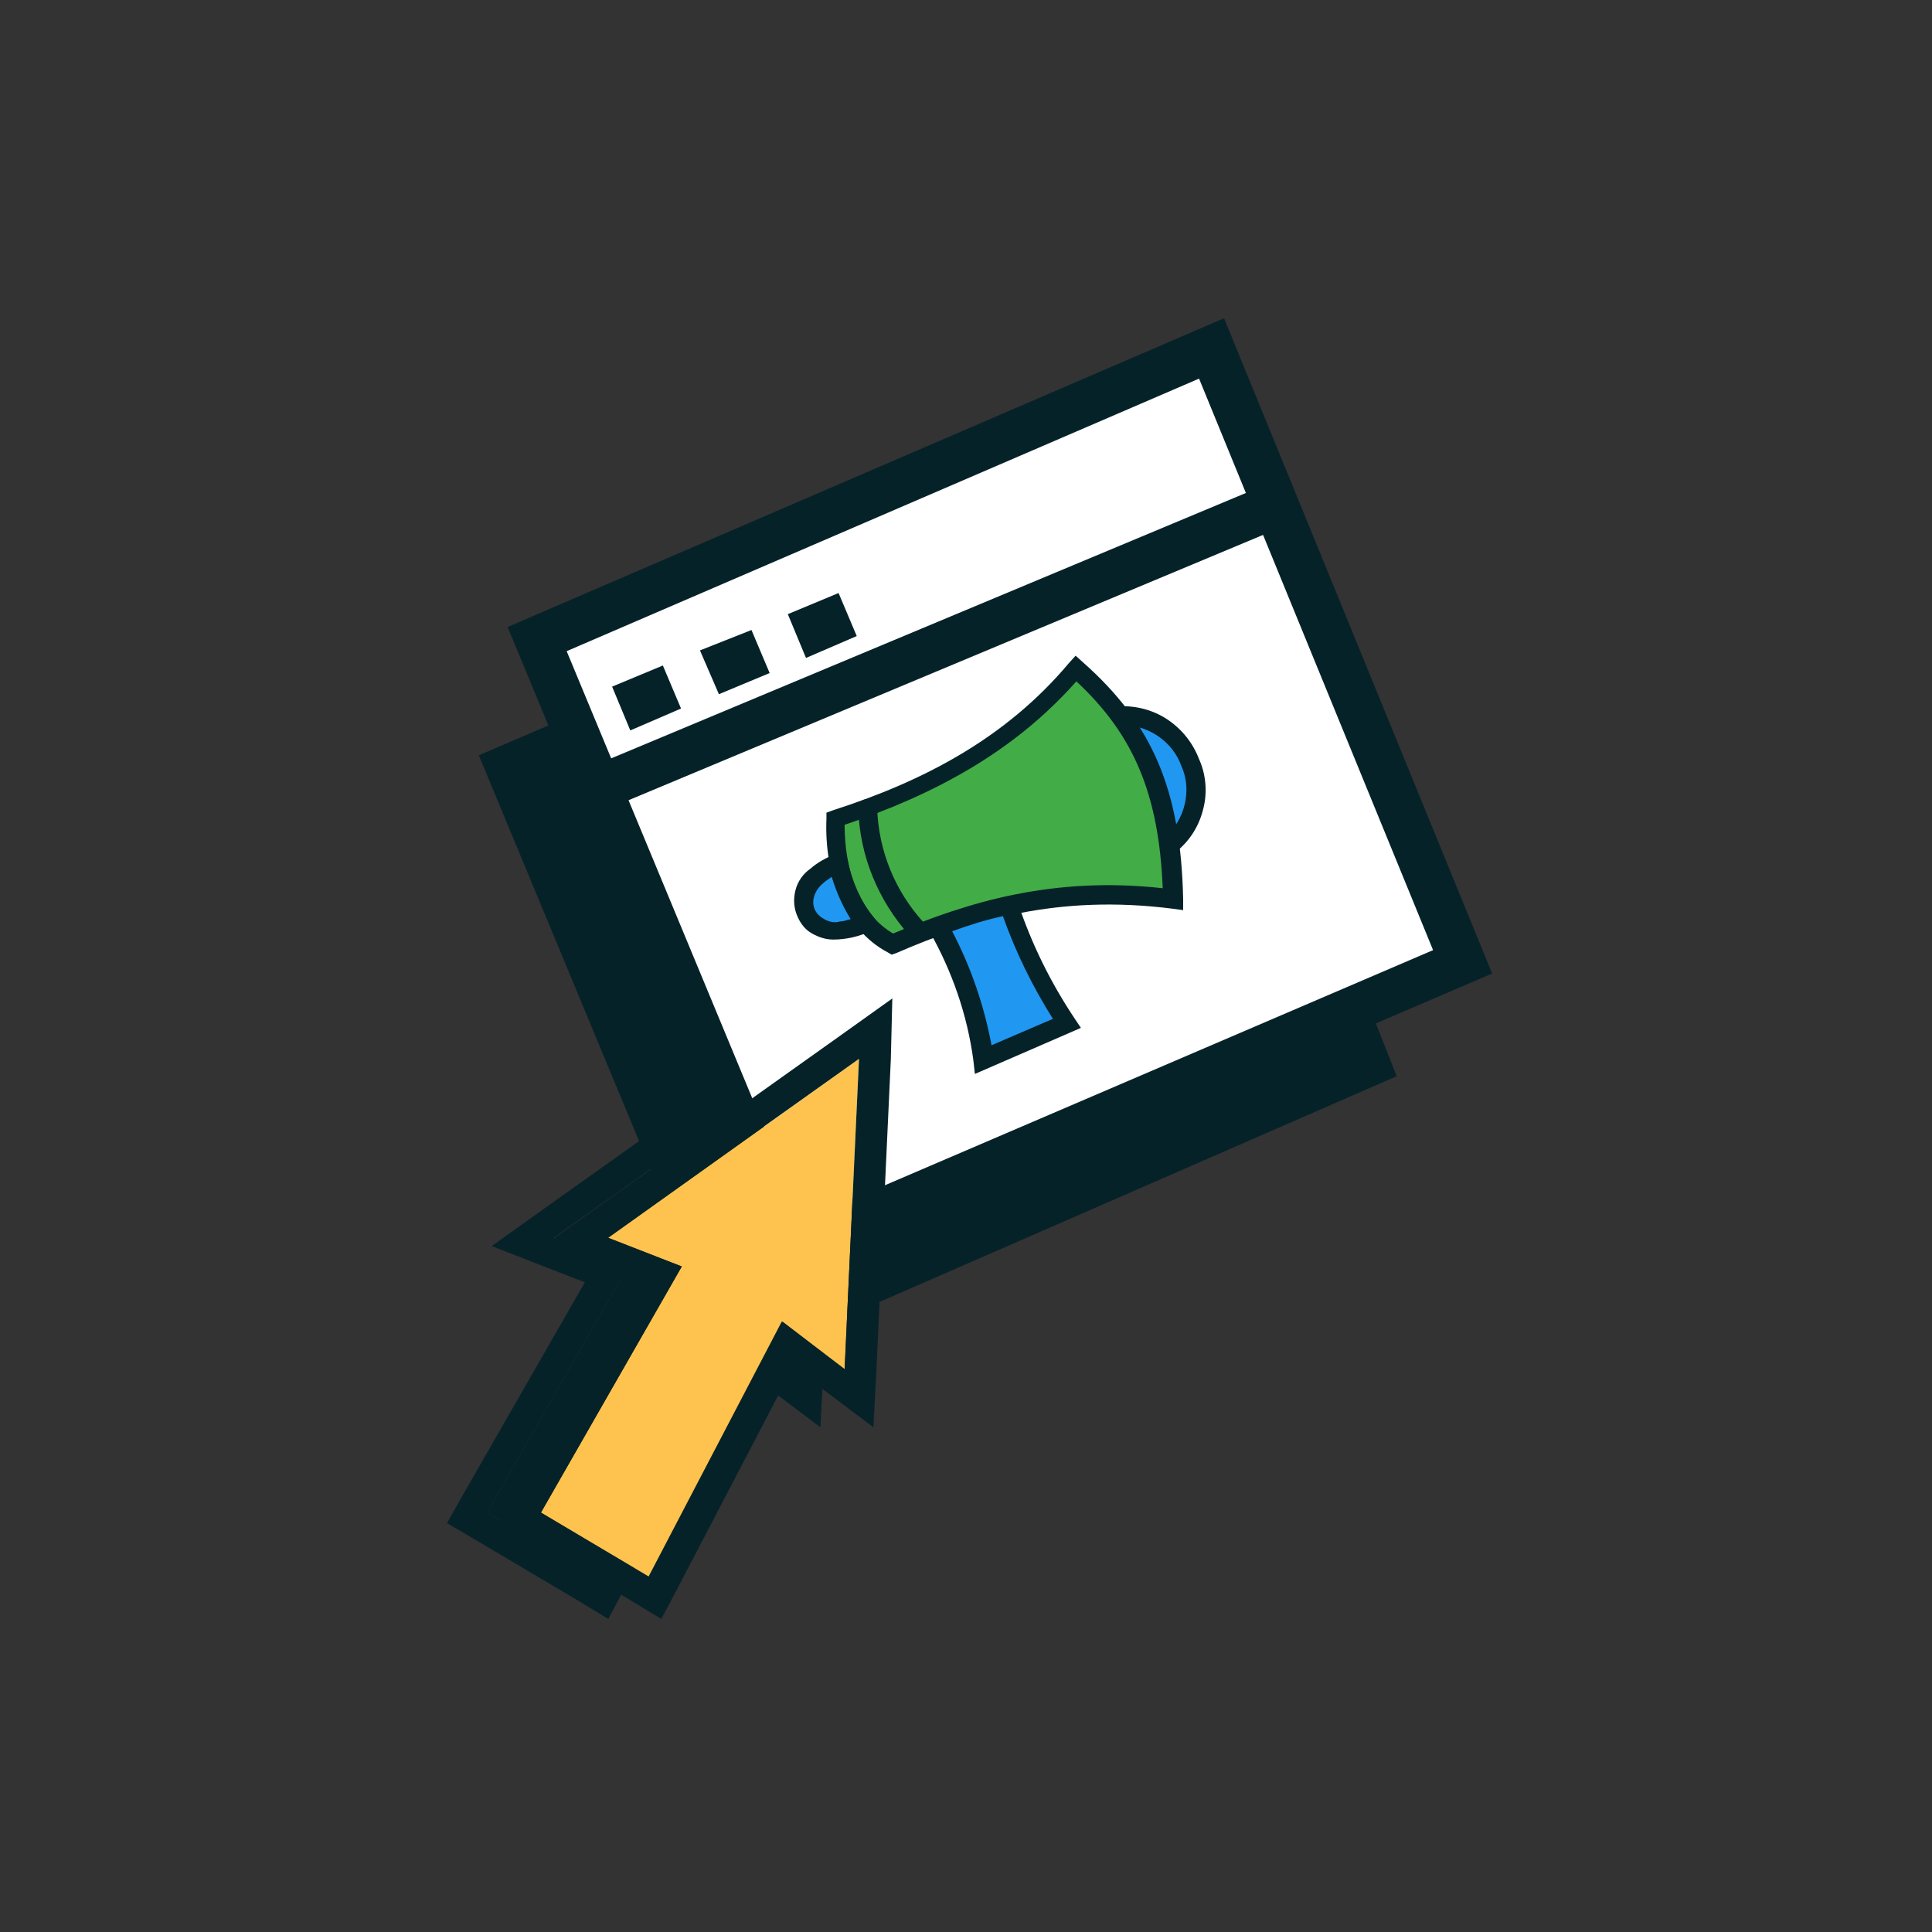 <svg xmlns="http://www.w3.org/2000/svg" width="150" height="150" viewBox="0 0 150 150" fill="none"><rect x="0" y="0" width="150" height="150" fill="#333333" stroke="none"/><path fill-rule="evenodd" clip-rule="evenodd" d="M89.684 36.077L37.175 58.644L56.874 106.065L108.442 83.556L89.684 36.077Z" fill="#062229"></path><path d="M46.289 122.419L56.58 102.607L61.46 106.299L62.577 82.208L43.056 96.1L48.759 98.328L37.822 117.436L46.289 122.419Z" fill="#062229"></path><path d="M62.577 82.208L61.46 106.299L56.58 102.606L46.231 122.419L37.822 117.436L48.759 98.328L42.997 96.1L62.577 82.208ZM65.165 77.519L61.225 80.332L41.703 94.224L38.175 96.745L42.232 98.328L45.407 99.558L35.823 116.264L34.706 118.257L36.705 119.429L45.114 124.412L47.23 125.701L48.406 123.474L57.462 106.123L60.108 108.116L63.694 110.813L63.93 106.358L65.047 82.267L65.165 77.519Z" fill="#062229"></path><path fill-rule="evenodd" clip-rule="evenodd" d="M113.557 74.705L94.094 27.05L41.703 49.618L61.401 97.097L113.557 74.705Z" fill="white"></path><path d="M60.402 99.383L39.41 48.68L95.035 24.706L115.851 75.585L60.402 99.383ZM43.996 50.556L62.342 94.752L111.264 73.767L93.095 29.395L43.996 50.556Z" fill="#062229"></path><path d="M98.362 37.593L45.82 59.561L47.185 62.804L99.728 40.835L98.362 37.593Z" fill="#062229"></path><path fill-rule="evenodd" clip-rule="evenodd" d="M48.936 56.71L52.875 55.01L51.464 51.669L47.524 53.31L48.936 56.71Z" fill="#062229"></path><path fill-rule="evenodd" clip-rule="evenodd" d="M55.815 53.897L59.755 52.255L58.344 48.914L54.345 50.497L55.815 53.897Z" fill="#062229"></path><path fill-rule="evenodd" clip-rule="evenodd" d="M62.577 51.083L66.517 49.383L65.106 46.042L61.166 47.683L62.577 51.083Z" fill="#062229"></path><path fill-rule="evenodd" clip-rule="evenodd" d="M83.04 56.241C83.04 56.241 90.037 53.545 92.389 59.289C94.623 64.682 87.861 67.73 87.861 67.73C87.391 65.503 85.45 59.055 83.04 56.241Z" fill="#2098F1"></path><path fill-rule="evenodd" clip-rule="evenodd" d="M82.746 55.538L81.805 55.89L82.452 56.652C84.745 59.407 86.627 65.678 87.156 67.789L87.391 68.668L88.214 68.316C89.449 67.73 90.566 66.909 91.507 65.972C92.507 65.092 93.154 63.979 93.448 62.689C93.742 61.458 93.624 60.11 93.095 58.938C92.624 57.707 91.801 56.652 90.684 55.89C89.567 55.128 88.214 54.776 86.862 54.834C85.451 54.834 84.098 55.069 82.746 55.538ZM84.275 56.593C85.098 56.358 85.98 56.3 86.862 56.3C87.92 56.241 88.979 56.534 89.861 57.121C90.743 57.707 91.39 58.527 91.743 59.524C92.154 60.462 92.213 61.458 91.978 62.455C91.743 63.451 91.213 64.33 90.449 64.975C89.861 65.561 89.155 66.147 88.391 66.558C87.509 63.041 86.098 59.7 84.275 56.593Z" fill="#062229"></path><path fill-rule="evenodd" clip-rule="evenodd" d="M69.281 73.299C65.988 71.599 64.694 67.437 64.812 63.568C72.044 61.224 78.512 57.824 83.51 51.904C88.685 56.534 90.86 61.517 91.037 69.782C82.099 68.668 75.337 70.719 69.281 73.299Z" fill="#42AD47"></path><path fill-rule="evenodd" clip-rule="evenodd" d="M68.928 73.943L69.222 74.119L69.574 74.002C75.513 71.423 82.158 69.43 90.978 70.544L91.86 70.661V69.84C91.683 61.282 89.449 56.183 84.098 51.435L83.51 50.907L82.981 51.493C78.1 57.296 71.75 60.638 64.635 62.923L64.165 63.099V63.568C63.988 67.73 65.458 72.126 68.928 73.943ZM69.339 72.478C66.634 70.895 65.576 67.437 65.576 64.037C72.514 61.693 78.689 58.41 83.569 52.9C88.038 57.062 89.978 61.693 90.272 68.961C81.746 68.023 75.219 70.016 69.339 72.478Z" fill="#062229"></path><path fill-rule="evenodd" clip-rule="evenodd" d="M65.106 67.027C65.106 67.027 61.46 68.316 62.636 70.954C63.812 73.533 67.281 71.716 67.281 71.716C66.164 70.309 65.458 68.727 65.106 67.027Z" fill="#2098F1"></path><path fill-rule="evenodd" clip-rule="evenodd" d="M65.811 66.851L65.635 66.03L64.812 66.323C64.106 66.616 63.459 66.968 62.93 67.437C62.342 67.847 61.93 68.433 61.754 69.137C61.578 69.84 61.636 70.544 61.93 71.188C62.166 71.716 62.518 72.185 63.048 72.478C63.577 72.771 64.106 72.947 64.694 72.947C65.694 72.947 66.693 72.712 67.575 72.302L68.34 71.892L67.811 71.188C66.811 69.957 66.164 68.433 65.811 66.851ZM64.576 68.082C64.929 69.254 65.4 70.309 66.046 71.364C65.752 71.423 65.517 71.54 65.223 71.54C64.87 71.657 64.459 71.599 64.106 71.423C63.753 71.247 63.459 71.013 63.283 70.661C63.106 70.309 63.106 69.899 63.224 69.547C63.342 69.195 63.577 68.844 63.871 68.609C64.106 68.375 64.341 68.258 64.576 68.082Z" fill="#062229"></path><path fill-rule="evenodd" clip-rule="evenodd" d="M72.867 71.95C74.69 75.116 75.866 78.633 76.336 82.267L82.746 79.453C80.864 76.64 79.335 73.533 78.277 70.309C76.395 70.719 74.572 71.306 72.867 71.95Z" fill="#2098F1"></path><path fill-rule="evenodd" clip-rule="evenodd" d="M72.573 71.306L71.809 71.599L72.162 72.302C73.926 75.409 75.102 78.808 75.572 82.325L75.69 83.38L83.922 79.805L83.451 79.102C81.57 76.288 80.1 73.299 79.041 70.133L78.806 69.489L78.159 69.606C76.278 70.016 74.396 70.602 72.573 71.306ZM73.926 72.302C75.219 71.833 76.513 71.423 77.865 71.13C78.865 73.943 80.159 76.581 81.746 79.102L76.983 81.153C76.395 78.046 75.396 75.116 73.926 72.302Z" fill="#062229"></path><path fill-rule="evenodd" clip-rule="evenodd" d="M66.635 62.806C66.752 66.441 68.163 69.899 70.633 72.654C70.751 72.771 70.986 72.888 71.162 72.888C71.339 72.888 71.574 72.83 71.691 72.654C71.809 72.478 71.927 72.361 71.927 72.126C71.927 71.95 71.868 71.775 71.691 71.599C69.457 69.137 68.222 66.03 68.105 62.806C68.105 62.63 68.046 62.455 67.869 62.279C67.752 62.161 67.516 62.044 67.34 62.044C67.164 62.044 66.928 62.103 66.811 62.279C66.693 62.455 66.635 62.63 66.635 62.806Z" fill="#062229"></path><path d="M50.406 122.419L60.754 102.607L65.576 106.299L66.693 82.208L47.23 96.1L52.934 98.328L41.997 117.436L50.406 122.419Z" fill="#FEC34E"></path><path d="M66.693 82.208L65.576 106.299L60.696 102.606L50.347 122.419L41.997 117.436L52.934 98.328L47.171 96.1L66.693 82.208ZM69.28 77.519L65.341 80.332L45.819 94.224L42.291 96.745L46.348 98.328L49.523 99.558L39.939 116.264L38.822 118.257L40.821 119.429L49.23 124.412L51.346 125.701L52.522 123.474L61.578 106.123L64.224 108.116L67.81 110.813L68.046 106.358L69.163 82.267L69.28 77.519Z" fill="#062229"></path></svg>